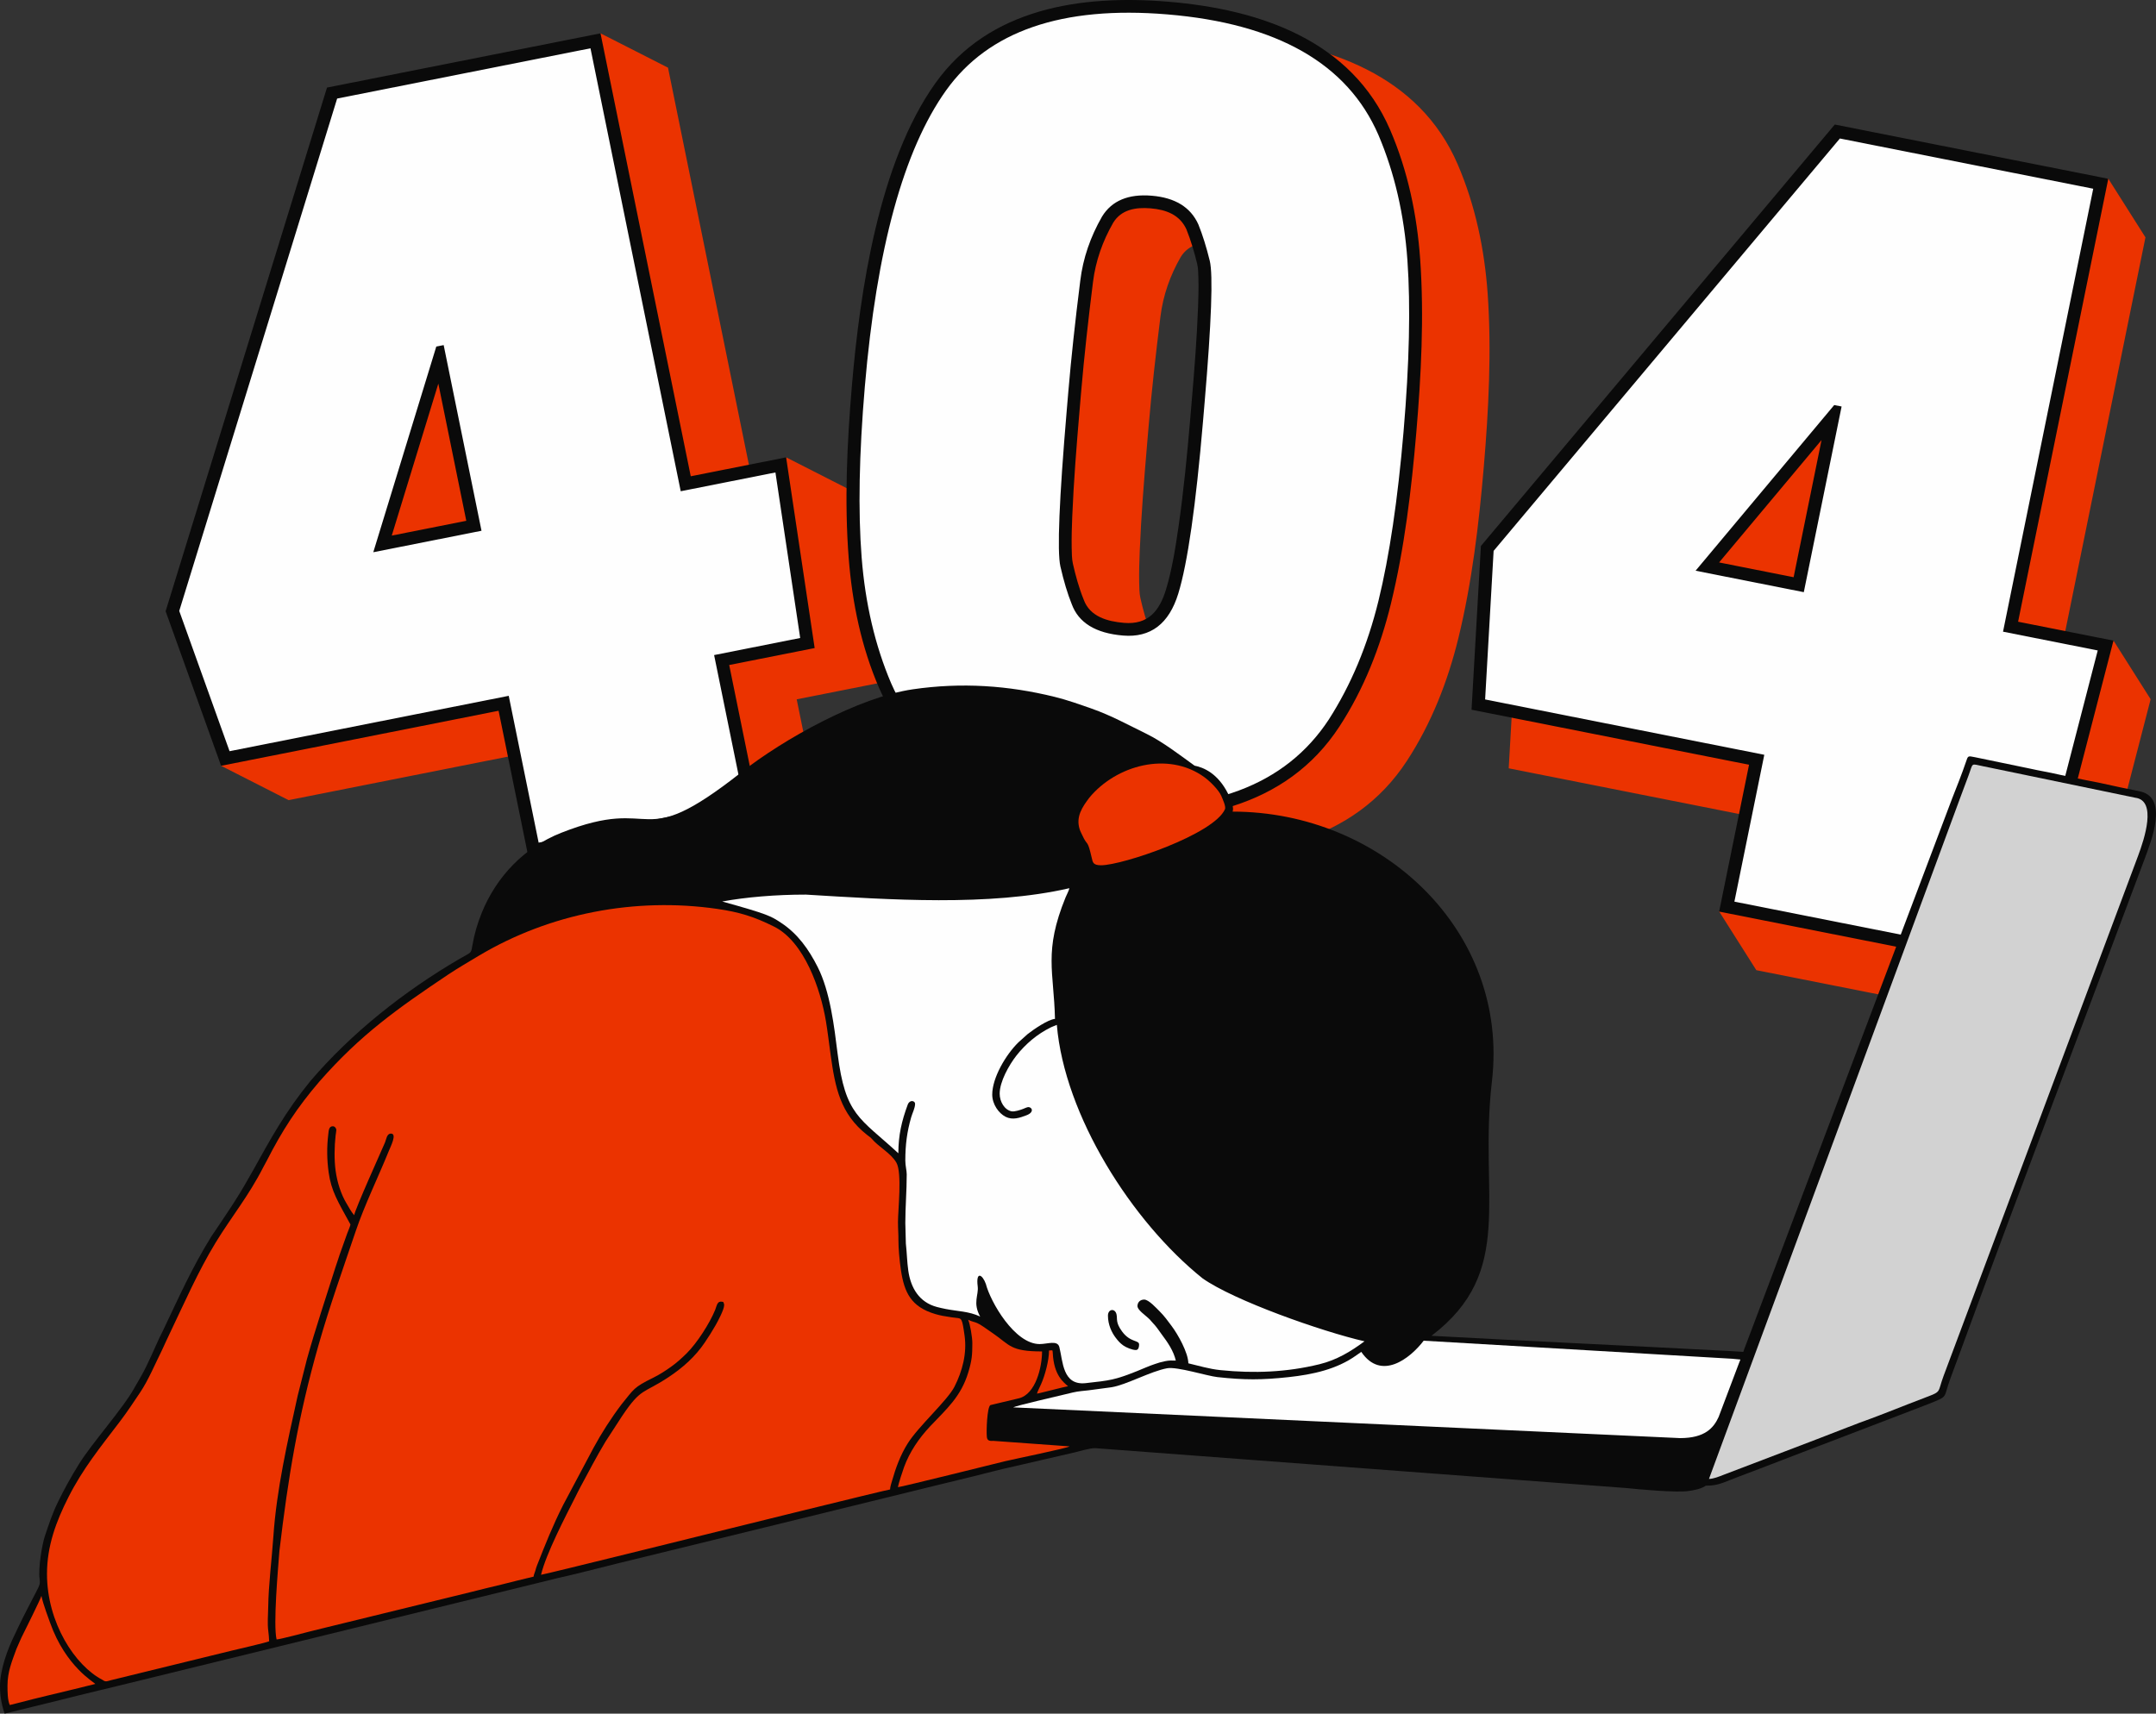 <svg width="805" height="640" viewBox="0 0 805 640" fill="none" xmlns="http://www.w3.org/2000/svg">
<rect x="0" y="0" width="805" height="640" fill="#333333" stroke="none"/>
<path fill-rule="evenodd" clip-rule="evenodd" d="M555.462 109.715C556.963 130.984 555.819 153.123 554.015 174.346C552.211 195.569 549.6 217.586 544.528 238.311C540.571 254.479 534.464 270.13 525.316 284.153C505.323 314.801 470.043 321.07 435.44 318.206C400.929 315.346 367.951 303.221 353.502 269.923C346.821 254.529 343.391 237.993 342.092 221.345C340.431 200.13 341.479 178.064 343.279 156.891C346.274 121.656 353.343 73.48 374.461 43.871C394.445 15.849 428.895 10.768 461.349 13.457C495.682 16.298 529.867 27.913 544.264 61.368C550.872 76.716 554.286 93.118 555.462 109.715ZM468.182 98.472C465.676 93.011 460.592 91.112 454.789 90.63C449.202 90.166 443.886 91.073 440.853 95.986C436.89 102.876 434.28 110.274 433.297 118.141C431.586 131.842 430.028 145.583 428.856 159.343L428.27 166.25C427.152 179.381 426.089 192.609 425.55 205.775C425.39 209.67 425.271 213.599 425.341 217.498C425.371 219.233 425.398 221.61 425.783 223.303C426.798 227.78 428.044 232.352 429.767 236.618L429.801 236.699L429.833 236.783C432.126 243.133 438.691 244.932 444.913 245.45C453.822 246.185 458.067 241.1 460.518 233.11C462.827 225.574 464.153 217.019 465.267 209.233C467.149 196.124 468.441 182.864 469.566 169.671L470.152 162.762C471.157 150.944 472.107 139.027 472.538 127.175C472.663 123.652 472.751 120.094 472.654 116.572C472.612 115.004 472.561 112.842 472.189 111.316C471.122 106.985 469.85 102.62 468.182 98.472ZM297.467 261.184L308.64 316.027L222.532 333.114L197.364 320.301L211.362 278.271L107.752 298.833L82.584 286.019L87.042 241.099L147.295 45.533L224.247 12.457L249.415 25.271L283.111 190.699L293.549 170.819L318.716 183.633L329.374 254.855L297.467 261.184ZM753.04 324.57L741.878 379.413L655.77 362.338L641.919 340.463L666.932 307.495L563.318 286.946L566.818 225.796L698.94 68.396L787.214 66.776L801.065 88.645L767.388 254.081L789.149 239.269L802.996 261.142L784.947 330.897L753.04 324.57Z" fill="#EB3300"/>
<path fill-rule="evenodd" clip-rule="evenodd" d="M530.262 96.894C531.764 118.162 530.622 140.3 528.814 161.524C527.01 182.748 524.399 204.763 519.329 225.488C515.371 241.657 509.265 257.308 500.115 271.332C480.123 301.979 444.844 308.248 410.241 305.383C375.73 302.523 342.751 290.398 328.303 257.101C321.622 241.706 318.192 225.171 316.892 208.524C315.232 187.308 316.279 165.243 318.08 144.069C321.075 108.833 328.144 60.658 349.262 31.048C369.246 3.028 403.696 -2.054 436.15 0.634C470.482 3.475 504.667 15.091 519.065 48.545C525.672 63.895 529.087 80.296 530.262 96.894ZM442.981 85.65C440.475 80.189 435.393 78.29 429.589 77.807C424.002 77.344 418.687 78.252 415.652 83.165C411.691 90.054 409.08 97.453 408.098 105.319C406.387 119.02 404.829 132.761 403.655 146.52L403.07 153.429C401.953 166.561 400.889 179.788 400.35 192.953C400.191 196.848 400.071 200.777 400.141 204.676C400.172 206.41 400.199 208.788 400.583 210.481C401.6 214.958 402.845 219.53 404.568 223.796L404.602 223.877L404.634 223.961C406.927 230.31 413.491 232.11 419.715 232.627C428.622 233.362 432.868 228.277 435.319 220.289C437.628 212.752 438.954 204.197 440.069 196.412C441.949 183.303 443.241 170.041 444.366 156.849L444.952 149.94C445.958 138.123 446.908 126.205 447.339 114.353C447.462 110.83 447.556 107.272 447.456 103.749C447.413 102.182 447.363 100.019 446.99 98.495C445.923 94.163 444.65 89.797 442.981 85.65ZM272.267 248.363L283.441 303.204L197.333 320.292L186.163 265.449L82.553 286.01L61.842 228.276L122.095 32.71L224.216 12.448L257.912 177.876L293.517 170.81L304.174 242.032L272.267 248.363ZM174.1 194.508L163.664 143.264L146.274 200.029L174.1 194.508ZM739.161 302.688L727.995 357.531L641.887 340.454L653.053 285.612L549.439 265.062L552.935 203.917L685.062 46.512L787.182 66.767L753.51 232.197L789.118 239.26L771.066 309.015L739.161 302.688ZM669.698 215.577L680.126 164.335L641.872 210.059L669.698 215.577Z" fill="#0A0A0A"/>
<path fill-rule="evenodd" clip-rule="evenodd" d="M525.499 97.236C526.706 114.347 526.228 135.646 524.059 161.135C521.895 186.629 518.767 207.71 514.69 224.383C510.608 241.053 504.412 255.851 496.11 268.772C479.915 293.411 451.437 304.042 410.676 300.665C370.535 297.34 344.56 282.198 332.754 255.242C326.744 241.138 323.067 225.444 321.716 208.167C320.362 190.89 320.757 169.66 322.899 144.478C327.287 92.879 337.394 55.986 353.223 33.789C369.053 11.597 396.573 2.122 435.778 5.37C476.849 8.77 503.147 23.786 514.673 50.408C520.68 64.516 524.289 80.121 525.499 97.236ZM449.186 157.256L449.772 150.343C452.333 120.248 452.974 102.593 451.694 97.385C450.413 92.178 448.993 87.65 447.441 83.81C444.538 77.384 438.735 73.811 430.02 73.091C421.31 72.367 415.138 74.949 411.502 80.835C407.09 88.508 404.375 96.482 403.359 104.746C401.431 120.052 399.944 133.847 398.902 146.131L398.314 153.04C395.467 186.517 394.672 206.013 395.924 211.532C397.182 217.046 398.587 221.726 400.139 225.567C402.676 232.579 409.078 236.513 419.347 237.362C429.614 238.212 436.481 232.981 439.949 221.672C443.417 210.36 446.498 188.888 449.186 157.256Z" fill="#FEFEFE"/>
<path fill-rule="evenodd" clip-rule="evenodd" d="M298.772 238.271L266.632 244.652L277.802 299.495L201.118 314.709L189.949 259.87L85.714 280.554L66.924 228.17L125.881 36.808L220.471 18.036L254.167 183.468L289.528 176.448L298.772 238.271ZM179.784 198.226L165.657 128.886L162.902 129.429L139.376 206.245L179.784 198.226Z" fill="#FEFEFE"/>
<path fill-rule="evenodd" clip-rule="evenodd" d="M767.574 303.476L735.43 297.104L724.269 351.946L647.584 336.739L658.746 281.893L554.508 261.225L557.682 205.739L686.967 51.724L781.561 70.481L747.884 235.916L783.245 242.928L767.574 303.476ZM673.498 221.16L687.612 151.815L684.857 151.272L633.09 213.149L673.498 221.16Z" fill="#FEFEFE"/>
<path fill-rule="evenodd" clip-rule="evenodd" d="M209.505 311.045C195.758 316.476 185.341 327.416 179.879 340.896C178.28 344.841 177.07 348.942 176.355 353.182C175.837 356.29 176.038 355.498 171.502 358.152C150.843 370.242 131.23 385.755 115.865 403.777C106.613 415.12 101.204 424.992 94.229 437.573C93.759 438.431 93.282 439.181 92.781 440.084C88.735 447.4 83.598 454.835 78.884 461.825C71.5 473.796 66.86 484.346 60.793 497.064C57.953 502.633 55.57 509.085 52.4 514.473L50.266 518.192C45.905 526.142 34.441 538.76 29.401 546.924C26.471 551.669 24.14 555.843 21.687 560.895C19.627 565.015 18.25 569.24 16.721 573.807C15.736 576.757 14.203 585.603 14.797 589.8C15.042 591.52 14.727 592.128 13.826 593.902C11.409 598.669 8.939 603.184 6.649 608.058C6.239 608.939 5.951 609.594 5.551 610.396C2.843 615.821 0 623.592 0 629.754C0 631.935 0.189 633.526 0.392 634.713C0.732 636.723 1.075 638.067 1.73 640.001L22.421 634.926C27.418 633.694 32.265 632.442 37.273 631.263C39.756 630.672 42.177 630.094 44.668 629.481L141.151 605.841C151.122 603.383 160.93 601.005 170.893 598.546L204.248 590.359C205.505 590.048 206.672 589.731 207.996 589.436C215.588 587.736 222.816 585.836 230.382 583.952L289.763 569.427C309.476 564.564 329.317 559.753 349.112 554.867C353.977 553.668 358.928 552.489 363.863 551.27C368.74 550.068 373.695 548.721 378.746 547.636L401.241 542.432C403.153 541.961 407.209 540.748 409.012 540.854L607.041 555.733C611.755 556.234 625.846 557.517 630.348 556.866C632.462 556.559 634.789 556.165 636.551 555.092C637.083 554.771 636.783 554.847 637.303 554.847C640.865 554.874 643.015 553.921 646.331 552.603C650.848 550.807 655.217 549.276 659.722 547.491C664.214 545.711 668.587 544.129 673.083 542.352C677.58 540.57 681.995 539.013 686.469 537.235L713.22 526.984C715.405 526.119 717.685 525.291 719.839 524.441C727.933 521.224 725.379 522.404 728.25 514.768C729.422 511.646 730.57 508.521 731.715 505.392C754.31 443.688 777.826 382.136 800.834 320.569C803.309 313.817 809.532 298.239 799.394 295.646C795.918 294.857 792.543 294.298 789.085 293.49C782.358 291.92 775.204 290.787 768.437 289.209C765.074 288.424 761.583 287.877 758.094 287.084L737.441 282.805C734.679 282.266 734.85 282.155 733.981 284.728C732.67 288.619 730.423 294.34 728.887 298.201L651.737 502.612C651.496 503.217 651.05 504.344 650.918 504.887L645.196 504.547C608.302 502.593 571.39 500.894 534.485 498.89C566.164 474.729 552.037 446.782 557.051 403.842C563.603 347.667 515.835 303.117 460.207 303.117C460.839 301.819 459.729 298.813 458.53 296.427C454.698 288.783 449.316 286.594 446.015 285.95C440.804 282.178 433.987 276.959 428.16 274.113C421.405 270.811 414.84 267.193 407.694 264.685C403.077 263.065 398.584 261.445 393.781 260.262C376.427 255.981 359.01 254.797 340.868 257.431C320.708 260.362 292.65 275.94 276.611 288.57C237.226 319.585 246.518 296.421 209.505 311.045Z" fill="#0A0A0A"/>
<path fill-rule="evenodd" clip-rule="evenodd" d="M411.11 323.157C408.118 323.157 408.01 322.024 407.671 320.554C405.907 312.913 406.174 316.528 404.04 311.802C403.668 310.979 403.389 310.573 403.101 309.65C401.642 304.993 404.125 301.375 406.721 297.928C416.692 285.835 436.095 280.416 449.659 290.242C451.661 291.69 455.016 294.945 456.033 297.312C456.468 298.33 457.799 301.229 457.387 302.19C453.333 311.604 419.071 323.157 411.11 323.157Z" fill="#EB3300"/>
<path fill-rule="evenodd" clip-rule="evenodd" d="M638.09 552.339L731.861 298.047L734.945 289.782C736.889 284.636 735.605 285.217 740.602 286.206C741.898 286.459 743.252 286.765 744.622 287.033L797.262 297.935C805.414 298.958 800.684 313.285 798.311 319.633C775.245 381.301 752.203 442.967 729.142 504.633L725.727 513.759C723.337 520.155 725.126 519.566 719.12 521.843C717.001 522.647 714.914 523.444 712.757 524.294C708.067 526.152 699.077 529.687 694.251 531.376C693.408 531.67 692.822 531.927 692.008 532.249C691.174 532.578 690.421 532.837 689.626 533.152C674.335 539.153 658.618 544.993 643.242 550.917C641.827 551.461 639.898 552.296 638.09 552.339Z" fill="#D2D2D2"/>
<path fill-rule="evenodd" clip-rule="evenodd" d="M393.905 380.535C391.29 380.749 385.874 384.498 383.689 386.211L380.237 389.312C375.581 393.869 370.478 402.477 370.478 408.796C370.478 412.465 372.942 415.809 375.446 417.08C378.045 418.402 380.733 417.509 383.321 416.505C386.231 415.379 385.377 413.522 383.996 413.469C383.55 413.453 382.488 413.962 381.983 414.158C381.09 414.507 378.798 415.277 377.692 415.05C375.03 414.513 373.253 411.416 373.253 408.456C373.253 403.995 376.691 397.844 379.5 394.237C381.133 392.135 383.241 389.987 385.277 388.294C387.462 386.482 389.82 384.946 392.396 383.675C393.165 383.295 393.882 383.101 394.599 382.763C397.444 416.571 422.566 456.222 448.986 477.411C460.661 485.693 493.499 497.274 509.476 500.946C504.282 504.803 499.048 507.946 492.643 509.512C480.432 512.501 468.281 512.983 455.711 511.712C451.407 511.274 447.605 510.065 443.707 509.168C443.617 505.101 439.799 498.357 437.488 495.27C436.079 493.383 434.682 491.423 432.994 489.772C431.884 488.689 428.94 485.36 427.221 485.36C425.77 485.36 424.804 486.284 424.7 487.631C424.575 489.274 427.652 491.108 429.351 492.851C429.824 493.337 429.972 493.636 430.476 494.137C431.738 495.39 432.738 497.003 433.789 498.403C435.963 501.303 438.15 504.45 439.023 508.143C437.405 508.108 436.657 508.038 434.931 508.383C433.402 508.69 432.626 508.965 431.279 509.406C428.866 510.195 426.764 511.199 424.47 512.106C416.254 515.369 414.569 515.557 405.382 516.567C396.684 517.532 396.881 508.318 395.538 503.102C394.844 500.411 391.12 501.977 388.179 501.977C378.829 501.977 369.812 486.218 368.085 479.501C366.841 475.994 364.314 474.558 365.052 480.44C365.462 483.713 363.111 486.539 365.967 491.699C361.789 489.722 357.47 489.741 353.051 488.86C351.74 488.597 350.684 488.355 349.828 488.125C343.192 486.368 340.062 480.995 339.138 474.589C338.658 471.222 338.603 467.753 338.226 464.44L338.025 456.757C338.025 450.795 338.548 444.818 338.548 438.602C338.548 437.101 338.025 435.412 338.025 433.463C338.025 427.47 338.66 422.687 340.21 417.287C340.678 415.641 341.672 413.848 341.672 412.224C341.672 411.126 339.677 410.529 338.914 412.585C336.702 418.563 335.425 423.932 335.425 430.722C320.852 417.302 315.662 416.686 312.74 393.506C311.464 383.365 309.963 370.352 305.287 361.124C301.97 354.576 297.892 348.785 291.727 344.703C287.824 342.117 286.773 341.44 269.654 336.688C278.314 335.082 289.644 334.099 300.895 334.114C331.883 335.99 369.339 338.606 399.283 331.72C399.008 332.88 398.328 333.995 397.871 335.122C389.595 355.412 393.518 362.885 393.905 380.535ZM413.685 491.356C413.685 494.746 415.078 497.653 416.586 499.628C417.506 500.835 418.201 501.624 419.407 502.494C420.482 503.263 422.778 504.202 424.098 504.202C425.161 504.202 425.312 502.872 425.312 502.148C425.312 500.388 422.051 501.494 418.965 497.282C416.463 493.857 417.265 492.698 416.893 490.932C416.381 488.5 413.685 488.799 413.685 491.356Z" fill="#FEFEFE"/>
<path fill-rule="evenodd" clip-rule="evenodd" d="M627.316 537.097L378.295 525.619C379.276 525.007 395.412 521.311 397.939 520.687C402.152 519.657 402.023 519.703 406.377 519.255L415.087 518.088C420.577 517.187 429.648 512.129 435.789 511.006C439.479 510.329 450.761 513.894 454.49 514.304C464.721 515.426 471.196 515.399 481.199 514.314C490.106 513.35 499.185 511.396 506.436 506.165L508.272 504.894C515.679 515.804 526.437 507.441 531.57 500.717L646.757 507.457L649.834 507.747L649.244 509.241L641.699 529.197C639.863 533.229 636.643 537.097 627.316 537.097Z" fill="#FEFEFE"/>
<path fill-rule="evenodd" clip-rule="evenodd" d="M3.662 636.785C2.816 635.043 2.797 631.689 2.797 629.594C2.797 624.221 4.527 620.33 6.157 615.78L7.942 611.722C8.788 610.075 15.407 596.691 15.464 596.021C16.02 598.923 18.417 605.241 18.693 606.023C24.505 622.428 35.135 628.254 35.593 628.909L27.683 630.861C21.404 632.408 13.738 634.151 7.674 635.779L3.662 636.785ZM387.17 520.483C387.274 520.035 387.692 519.142 387.921 518.656C388.228 518.009 388.449 517.535 388.737 516.89C390.184 513.659 391.681 508.052 391.681 504.383C392.927 504.383 393.013 503.894 393.074 505.23C393.474 513.812 397.237 516.331 398.797 517.744C397.64 517.84 387.855 520.468 387.17 520.483ZM361.489 492.907C362.183 494.443 363.049 499.344 363.049 501.646C363.049 506.103 362.865 508.121 361.55 512.498C358.784 521.701 353.376 526.246 347.214 532.775C343.103 537.16 339.637 542.25 337.558 547.91C337.2 548.891 335.378 554.306 335.284 555.427C336.332 555.404 372.565 546.397 375.405 545.697C377.776 545.111 399.317 540.692 399.317 540.182L370.858 538.125C369.12 538.267 368.596 537.824 368.464 536.605C368.247 534.572 368.53 525.484 369.81 524.761L380.437 522.229C386.747 520.682 389.077 510.507 389.077 504.729C377.14 504.729 377.097 502.312 370.757 497.977C369.744 497.284 368.856 496.66 367.906 495.994C363.956 493.22 364.128 494.159 361.489 492.907ZM122.707 437.826C122.058 433.165 121.992 428.406 122.563 423.741C122.73 422.401 122.714 420.624 124.27 420.624C124.976 420.624 125.558 421.349 125.577 421.983C125.589 422.344 125.372 423.492 125.31 424.052C124.851 428.099 124.748 433.142 125.31 437.21C125.907 441.564 127.285 445.956 129.4 449.475C130.291 450.953 131.111 452.558 132.251 453.857C132.41 451.98 142.586 429.393 143.755 426.671C144.224 425.58 144.394 423.367 145.963 423.367C148.357 423.367 145.834 428.21 145.144 429.926C141.275 439.496 136.077 450.139 132.794 459.868C127.998 474.073 123.044 487.897 118.928 502.366C111.253 529.328 107.606 551.631 104.324 579.247C103.778 586.381 101.97 606.777 103.272 612.291C104.569 612.264 114.187 609.684 115.416 609.381C117.422 608.887 119.319 608.415 121.387 607.906L175.347 594.706C179.355 593.66 183.383 592.738 187.297 591.773C191.309 590.781 195.251 589.744 199.235 588.828C199.297 588.089 199.643 587.441 199.857 586.699C200.093 585.868 200.221 585.381 200.523 584.616C203.623 576.723 206.429 569.658 210.281 562.048L221.565 540.811C224.563 535.253 228.273 529.493 232.078 524.469C236.77 518.733 236.493 518.184 243.892 514.548C246.297 513.364 248.365 512.008 250.527 510.476C252.645 508.979 254.538 507.259 256.37 505.455C260.195 501.68 265.01 494.192 267.012 489.237C267.764 487.377 267.717 485.695 270.035 486.227C270.181 486.526 270.384 486.986 270.384 487.427C270.384 489.099 267.958 493.581 267.205 494.908C265.883 497.241 264.629 499.183 263.164 501.37C259.613 506.662 254.918 510.824 249.596 514.351C240.052 520.674 239.496 518.142 232.31 528.808L226.076 538.416C222.713 543.981 219.744 549.767 216.648 555.484C216.012 556.66 215.515 557.709 214.91 558.908C211.069 566.487 203.845 580.376 202.01 588.143C203.325 588.032 266.93 572.25 267.225 572.177C267.613 572.081 330.912 556.399 332.333 556.281C332.356 555.259 332.805 553.983 333.065 553.063C334.45 548.2 336.165 543.513 338.827 539.228C342.923 532.63 353.753 523.087 356.398 517.86C359.323 512.08 361.078 505.459 360.154 498.849C359.226 492.217 359.057 492.412 357.008 492.19C356.574 492.14 355.91 492.06 355.312 491.979C352.964 491.654 350.993 491.294 349.232 490.773C340.072 488.061 337.651 482.62 336.398 474.44C335.809 470.58 335.444 465.892 335.456 463.277C335.471 460.803 335.285 458.93 335.285 456.422C335.285 451.846 336.871 438.025 334.695 434.227C332.654 430.664 328.033 428.336 325.422 425.22C325.026 424.748 324.235 424.27 323.711 423.83C313.689 415.94 311.839 406.094 310.147 394.017C309.538 389.662 309.041 385.316 308.386 381.403C306.387 369.43 300.328 351.723 289.01 346.06C281.522 342.314 275.958 340.625 267.757 339.441C237.214 335.041 205.377 341.065 178.79 356.939C174.964 359.225 171.173 361.442 167.445 363.897C148.46 376.631 134.676 386.335 119.288 403.892C110.873 413.692 105.349 422.247 99.567 433.582L98.299 435.93C92.763 446.787 86.427 454.403 80.506 464.1C73.95 474.834 68.773 486.752 63.361 498.049C62.958 498.853 62.636 499.661 62.205 500.5L60.413 504.386C57.886 509.446 55.416 515.43 52.323 520.041C49.867 523.707 47.442 527.387 44.766 530.906C37.34 540.679 31.016 548.373 25.529 559.195C20.959 568.209 17.545 577.374 17.545 587.798C17.545 606.042 28.024 622.148 38.321 627.414C39.509 628.322 40.114 627.835 41.459 627.502L86.649 616.439C88.212 616.052 99.39 613.502 100.494 612.976C100.494 612.095 100.301 610.116 100.196 609.335C99.777 606.244 100.103 603.38 100.141 600.297C100.247 591.902 101.488 582.348 102.063 573.93C103.273 556.211 107.331 538.558 111.153 521.241L114.587 507.672C117.818 496.05 121.648 484.772 125.245 473.318L125.981 471.131C127.064 467.643 128.457 464.157 129.629 460.684C129.865 459.987 130.855 457.766 130.855 457.315C126.116 448.68 123.676 444.835 122.707 437.826Z" fill="#EB3300"/>
</svg>
